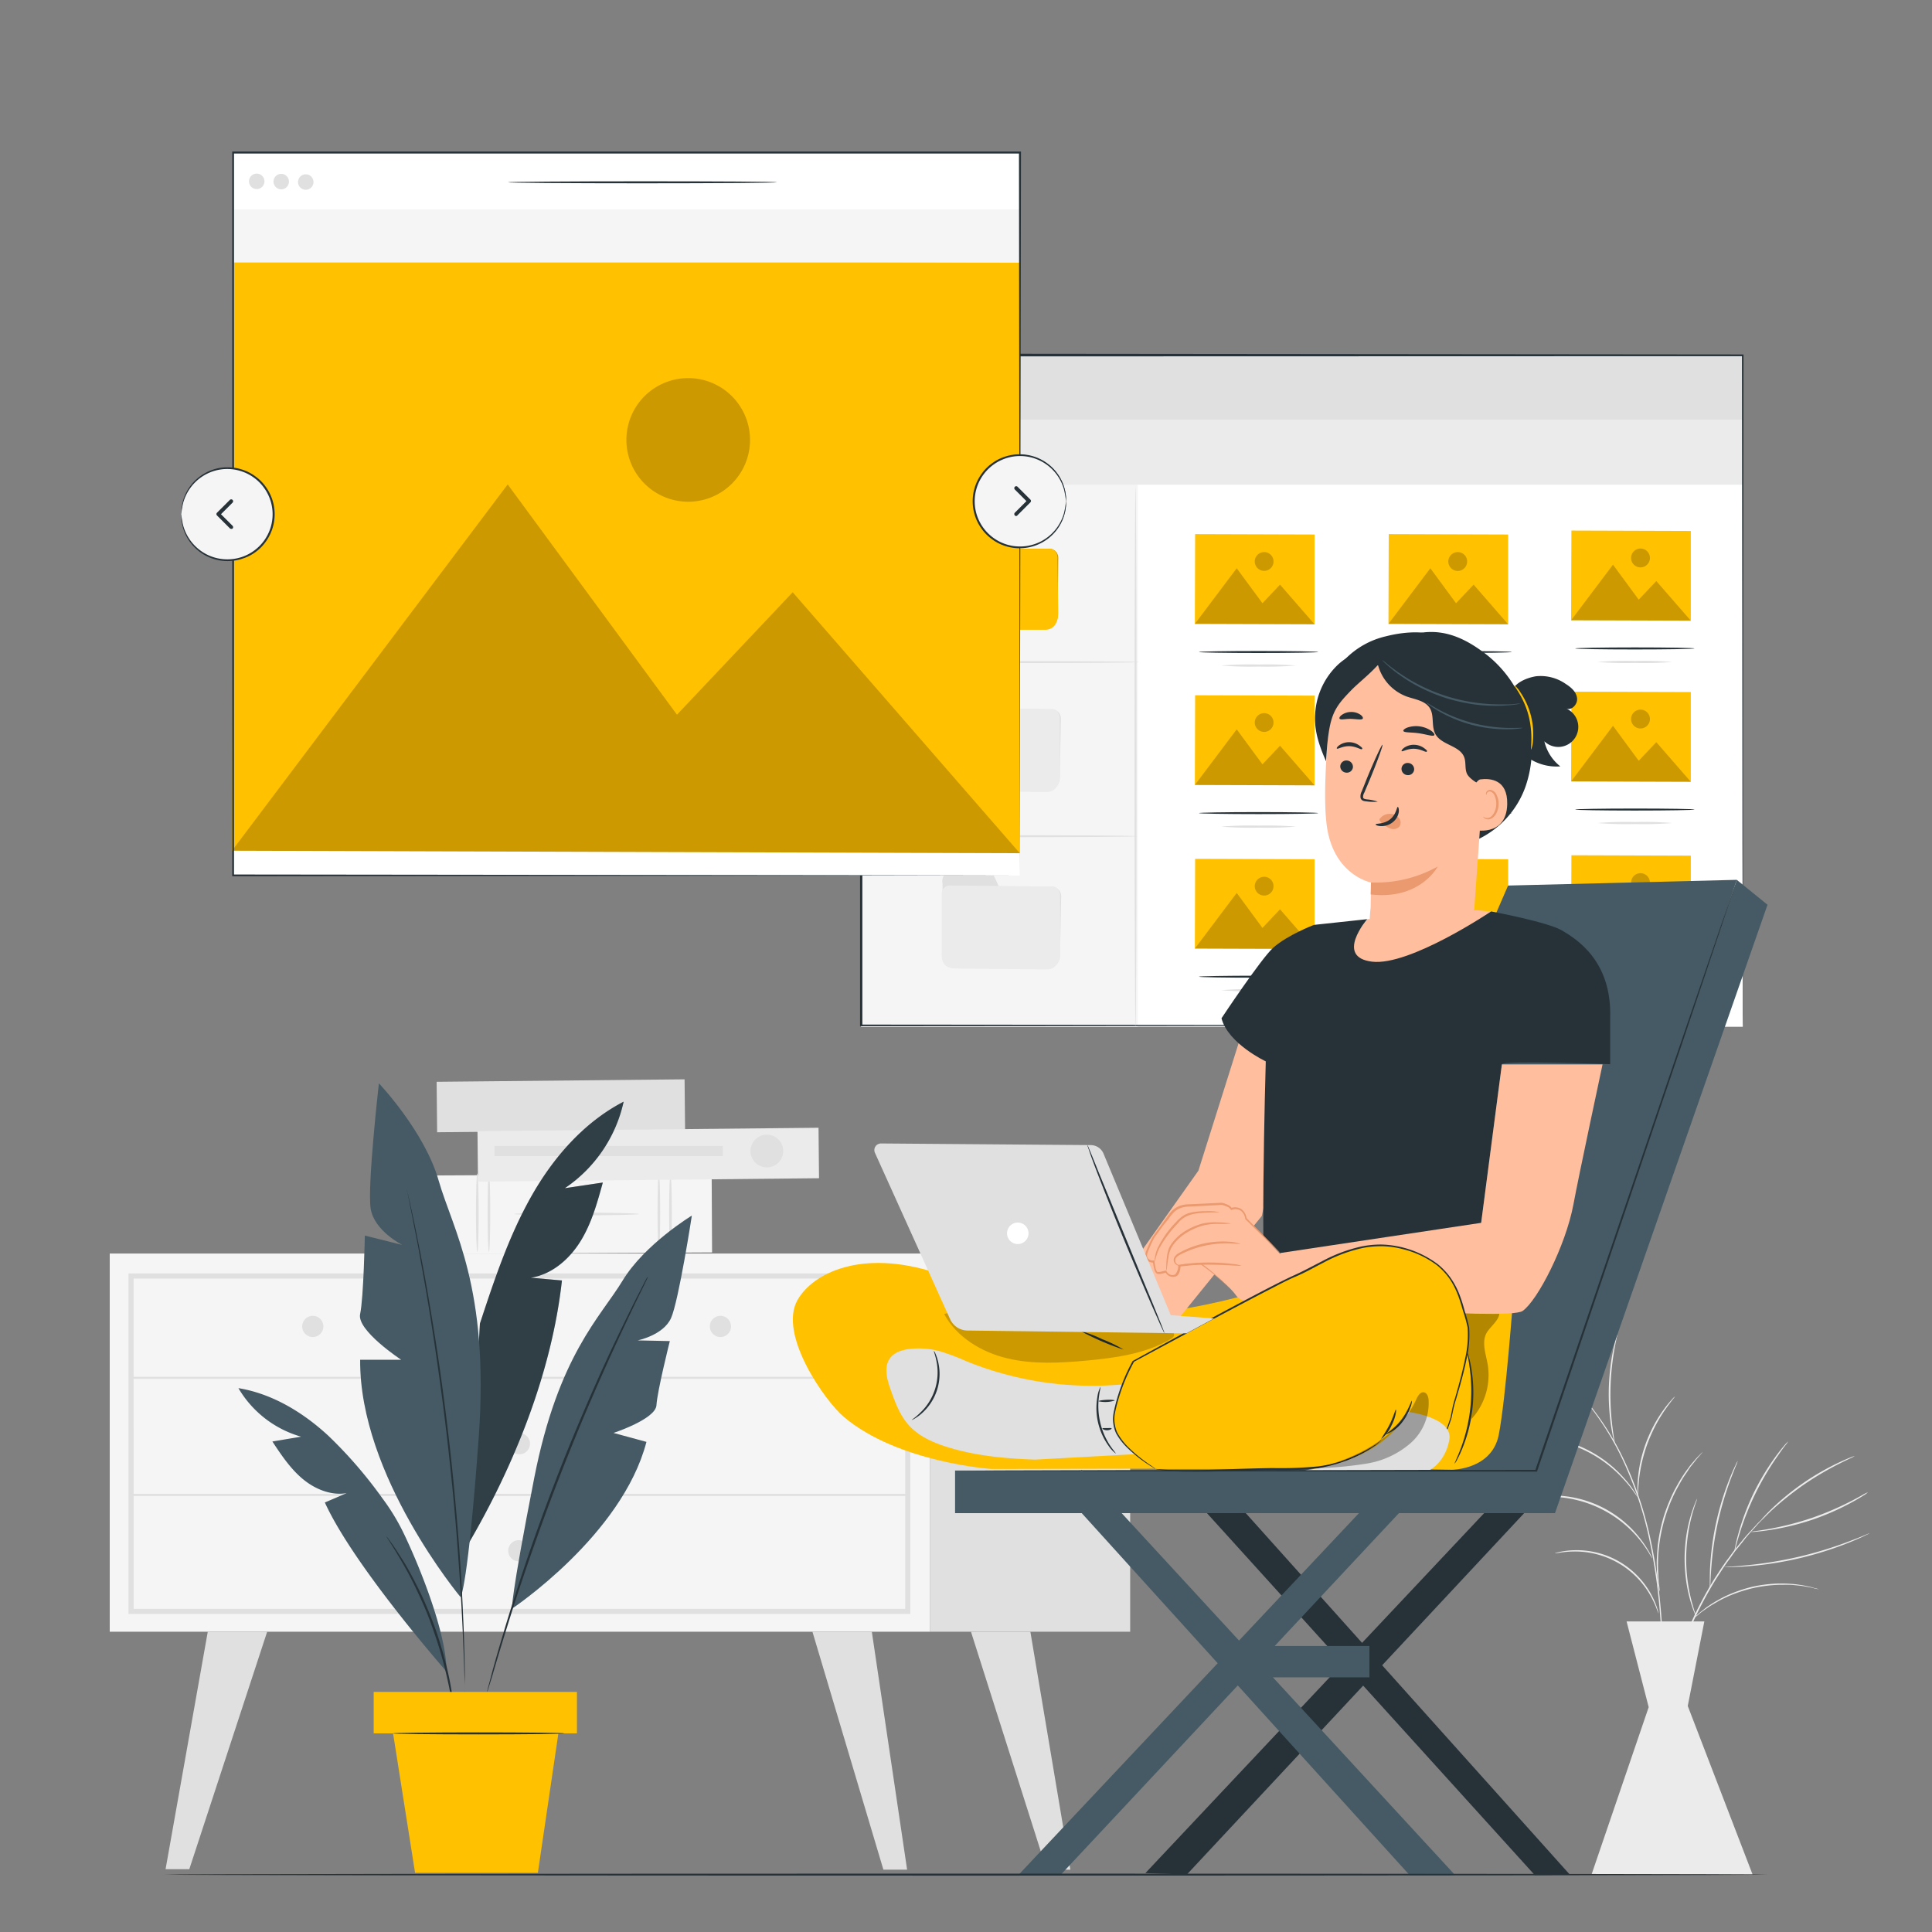 <svg xmlns="http://www.w3.org/2000/svg" viewBox="0 0 500 500"><rect x="0" y="0" width="500" height="500" fill="#808080" stroke="none"/><g id="freepik--background-complete--inject-17"><polygon points="426.68 441.81 411.88 485.15 453.58 485.15 436.79 441.5 441.08 419.63 420.96 419.63 426.68 441.81" style="fill:#ebebeb"></polygon><path d="M458.57,390.7s0,.06-.12.16l-.4.42-1.56,1.59c-.35.34-.72.72-1.14,1.14s-.82.91-1.28,1.42c-.9,1-2,2.15-3,3.52-.55.68-1.11,1.38-1.71,2.11s-1.13,1.56-1.73,2.37c-1.23,1.62-2.38,3.47-3.62,5.38A103.11,103.11,0,0,0,437.18,422a106,106,0,0,0-4.68,14.09c-.51,2.22-1,4.33-1.34,6.33-.18,1-.38,2-.51,2.9s-.23,1.83-.35,2.69c-.26,1.7-.33,3.27-.46,4.63,0,.69-.11,1.32-.15,1.91s0,1.12-.06,1.61c0,.94-.07,1.68-.09,2.22,0,.23,0,.43,0,.58a.55.55,0,0,1,0,.2.8.8,0,0,1,0-.2c0-.16,0-.35,0-.58,0-.54,0-1.29,0-2.23,0-.49,0-1,0-1.61s.07-1.23.11-1.91c.1-1.37.16-2.94.4-4.66.1-.86.21-1.76.32-2.7s.32-1.9.48-2.91c.3-2,.81-4.13,1.32-6.37a102.8,102.8,0,0,1,4.66-14.16,100,100,0,0,1,6.85-13.22c1.26-1.92,2.42-3.76,3.67-5.38.61-.81,1.16-1.63,1.76-2.36l1.73-2.1c1.07-1.36,2.18-2.48,3.1-3.5.47-.5.9-1,1.31-1.4l1.17-1.11,1.62-1.53.43-.39A1.12,1.12,0,0,1,458.57,390.7Z" style="fill:#ebebeb"></path><path d="M470.74,411.3a8.1,8.1,0,0,1-1.34-.27c-.42-.11-.94-.23-1.55-.33s-1.3-.26-2.08-.33-1.62-.19-2.54-.22-1.89,0-2.92,0a37.07,37.07,0,0,0-6.63.85,38.44,38.44,0,0,0-6.35,2.09c-.93.44-1.83.84-2.62,1.3s-1.53.88-2.19,1.3-1.22.84-1.73,1.19a15.4,15.4,0,0,0-1.26,1,8.16,8.16,0,0,1-1.09.82,8.37,8.37,0,0,1,1-.95,13.48,13.48,0,0,1,1.22-1c.5-.38,1-.84,1.71-1.26a22.56,22.56,0,0,1,2.19-1.35,28,28,0,0,1,2.63-1.35,36.75,36.75,0,0,1,6.41-2.16,36.07,36.07,0,0,1,6.72-.82c1,0,2,0,3,.08a22.86,22.86,0,0,1,2.55.28c.79.09,1.48.27,2.09.39a12.54,12.54,0,0,1,1.55.41A9.33,9.33,0,0,1,470.74,411.3Z" style="fill:#ebebeb"></path><path d="M449.73,378.06a7.21,7.21,0,0,1-.47,1.26c-.33.8-.8,2-1.34,3.41a86,86,0,0,0-3.4,11.57,84.18,84.18,0,0,0-1.67,11.94c-.11,1.54-.17,2.8-.19,3.66a8.05,8.05,0,0,1-.09,1.34,7.45,7.45,0,0,1-.08-1.34c0-.87,0-2.12.05-3.67a73.06,73.06,0,0,1,1.56-12,72,72,0,0,1,3.54-11.59c.58-1.44,1.08-2.59,1.47-3.36A7.78,7.78,0,0,1,449.73,378.06Z" style="fill:#ebebeb"></path><path d="M462.78,373.05a7.51,7.51,0,0,1-.73,1c-.5.64-1.2,1.59-2,2.77a71,71,0,0,0-9.9,20.27c-.42,1.39-.74,2.52-.94,3.31a7.42,7.42,0,0,1-.37,1.21,8.87,8.87,0,0,1,.21-1.25c.15-.8.42-1.95.81-3.35a62.91,62.91,0,0,1,4-10.64,63.64,63.64,0,0,1,5.9-9.73c.87-1.17,1.61-2.09,2.15-2.7A6.85,6.85,0,0,1,462.78,373.05Z" style="fill:#ebebeb"></path><path d="M480,376.82a7.59,7.59,0,0,1-1,.53c-.68.31-1.65.78-2.85,1.38a81.86,81.86,0,0,0-9,5.28,80.24,80.24,0,0,0-8.18,6.46c-1,.89-1.78,1.63-2.32,2.15a5.8,5.8,0,0,1-.87.77,5.3,5.3,0,0,1,.75-.89c.5-.55,1.26-1.33,2.23-2.26A65.41,65.41,0,0,1,476,378.45c1.21-.56,2.21-1,2.91-1.26A5.31,5.31,0,0,1,480,376.82Z" style="fill:#ebebeb"></path><path d="M483.42,386.21a5.73,5.73,0,0,1-1,.73c-.68.45-1.7,1.06-3,1.77a65.6,65.6,0,0,1-10.47,4.62A66.34,66.34,0,0,1,457.82,396c-1.45.22-2.63.35-3.45.41a7.15,7.15,0,0,1-1.27.05,6.73,6.73,0,0,1,1.25-.22c.81-.11,2-.29,3.42-.54a77.82,77.82,0,0,0,11-2.82,76.53,76.53,0,0,0,10.46-4.48c1.3-.67,2.34-1.24,3-1.64A8.65,8.65,0,0,1,483.42,386.21Z" style="fill:#ebebeb"></path><path d="M483.78,396.83a1.46,1.46,0,0,1-.34.2l-1,.49c-.89.44-2.2,1-3.83,1.67a90.78,90.78,0,0,1-13.13,4.13,89.6,89.6,0,0,1-13.61,2.06c-1.76.13-3.19.19-4.17.19h-1.14l-.39,0a1.34,1.34,0,0,1,.39-.06l1.13-.08c1,0,2.4-.16,4.15-.32a104.6,104.6,0,0,0,13.54-2.19,103.06,103.06,0,0,0,13.12-4c1.64-.62,3-1.15,3.87-1.53l1-.42C483.64,396.85,483.77,396.81,483.78,396.83Z" style="fill:#ebebeb"></path><path d="M439.22,387.84a8.29,8.29,0,0,1-.37,1.17c-.13.37-.29.83-.45,1.37s-.36,1.13-.53,1.82a43,43,0,0,0-1,4.82,46.13,46.13,0,0,0-.49,6,45.48,45.48,0,0,0,.36,6,43.55,43.55,0,0,0,.92,4.85c.15.68.35,1.29.5,1.83s.29,1,.42,1.37a8.64,8.64,0,0,1,.34,1.18,6,6,0,0,1-.5-1.12,14.35,14.35,0,0,1-.49-1.36c-.18-.53-.39-1.14-.56-1.83a37.25,37.25,0,0,1-1-4.87,44.33,44.33,0,0,1-.4-6.08,44.84,44.84,0,0,1,.53-6.08,39.62,39.62,0,0,1,1.12-4.85c.19-.68.42-1.28.6-1.81s.37-1,.52-1.35A6.33,6.33,0,0,1,439.22,387.84Z" style="fill:#ebebeb"></path><path d="M402.79,355a1.2,1.2,0,0,1,.2.15l.57.46c.48.43,1.25,1,2.12,1.85a57.49,57.49,0,0,1,6.94,7.68,71.85,71.85,0,0,1,7.89,13.16,94.31,94.31,0,0,1,6.13,17.76,138.86,138.86,0,0,1,3,18.56c.55,5.76.8,10.95.94,15.32s.19,7.9.21,10.34c0,1.2,0,2.14,0,2.81,0,.3,0,.54,0,.73a2.28,2.28,0,0,1,0,.25.79.79,0,0,1,0-.25c0-.18,0-.43,0-.73,0-.67-.06-1.61-.1-2.81-.07-2.44-.17-6-.35-10.33s-.45-9.55-1-15.29a143,143,0,0,0-3-18.5,95.26,95.26,0,0,0-6.08-17.69,72.82,72.82,0,0,0-7.77-13.15,62.41,62.41,0,0,0-6.8-7.74c-.86-.87-1.6-1.45-2.07-1.9l-.53-.5Z" style="fill:#ebebeb"></path><path d="M402.35,402s.11-.06.33-.12a9.88,9.88,0,0,1,1-.25,20.06,20.06,0,0,1,3.67-.43,21.92,21.92,0,0,1,20.09,11.64,20.15,20.15,0,0,1,1.45,3.4c.14.41.21.75.27,1s.08.34.06.34a11.94,11.94,0,0,1-.49-1.25,24.49,24.49,0,0,0-1.55-3.31,22.35,22.35,0,0,0-19.83-11.49,24.77,24.77,0,0,0-3.64.3A11.1,11.1,0,0,1,402.35,402Z" style="fill:#ebebeb"></path><path d="M395.93,387.69a1.3,1.3,0,0,1,.37-.11c.25-.05.62-.14,1.09-.21a25.43,25.43,0,0,1,4.06-.34,28.75,28.75,0,0,1,23.31,11.51A26.88,26.88,0,0,1,427,402c.23.41.38.76.49,1a1.2,1.2,0,0,1,.14.36,13.5,13.5,0,0,1-.78-1.27,32.05,32.05,0,0,0-2.29-3.33,30.14,30.14,0,0,0-27.11-11.19A12.79,12.79,0,0,1,395.93,387.69Z" style="fill:#ebebeb"></path><path d="M387,373.28a1.93,1.93,0,0,1,.4-.15c.27-.08.67-.23,1.19-.35a27.89,27.89,0,0,1,4.48-.81,31.82,31.82,0,0,1,27.11,10.43A29.43,29.43,0,0,1,423,386c.3.45.5.82.64,1.06a2.06,2.06,0,0,1,.2.39,15.75,15.75,0,0,1-1-1.35,34.28,34.28,0,0,0-2.87-3.49,32.64,32.64,0,0,0-26.85-10.34,35.78,35.78,0,0,0-4.47.67A13.65,13.65,0,0,1,387,373.28Z" style="fill:#ebebeb"></path><path d="M440.59,375.82a1.51,1.51,0,0,1-.24.33l-.74.86c-.33.37-.72.83-1.14,1.39s-1,1.17-1.44,1.9-1.06,1.52-1.59,2.41-1.07,1.86-1.62,2.88A42.6,42.6,0,0,0,429.39,400c-.12,1.16-.25,2.26-.27,3.3s-.05,2,0,2.88.07,1.68.11,2.38.11,1.3.18,1.79l.12,1.13a1.6,1.6,0,0,1,0,.41s0-.13-.1-.39-.13-.68-.21-1.12-.19-1.09-.25-1.8-.17-1.5-.18-2.39-.07-1.86,0-2.91.13-2.16.23-3.33a45.75,45.75,0,0,1,1.56-7.49,45.26,45.26,0,0,1,2.91-7.07c.57-1,1.09-2,1.68-2.89a27.71,27.71,0,0,1,1.65-2.4c.5-.73,1-1.33,1.49-1.87a16.37,16.37,0,0,1,1.21-1.35l.8-.81Q440.58,375.8,440.59,375.82Z" style="fill:#ebebeb"></path><path d="M433.47,361.41c.06.06-1,1.22-2.44,3.28a41,41,0,0,0-2.33,3.76,44.51,44.51,0,0,0-2.25,4.92,41.19,41.19,0,0,0-1.54,5.18,39.15,39.15,0,0,0-.73,4.36c-.27,2.5-.24,4.07-.33,4.07a5.66,5.66,0,0,1-.07-1.1,26,26,0,0,1,.09-3,36.18,36.18,0,0,1,.64-4.42,38.91,38.91,0,0,1,1.54-5.25,39.39,39.39,0,0,1,2.3-4.95,35.11,35.11,0,0,1,2.43-3.75,27,27,0,0,1,1.91-2.32A5.53,5.53,0,0,1,433.47,361.41Z" style="fill:#ebebeb"></path><path d="M418.58,345.19a7.56,7.56,0,0,1-.2,1.12c-.15.71-.36,1.74-.59,3a68.85,68.85,0,0,0-1,10.06,67.43,67.43,0,0,0,.53,10.11c.16,1.28.32,2.32.44,3a5.79,5.79,0,0,1,.13,1.12,5.83,5.83,0,0,1-.3-1.09c-.17-.71-.37-1.74-.58-3a57.22,57.22,0,0,1,.51-20.27c.27-1.28.52-2.3.73-3A5.6,5.6,0,0,1,418.58,345.19Z" style="fill:#ebebeb"></path><rect x="28.4" y="324.41" width="212.24" height="97.88" style="fill:#f5f5f5"></rect><path d="M235.59,417.69H33.26V329.56H235.59Zm-201-1.32H234.27V330.89H34.58Z" style="fill:#e0e0e0"></path><rect x="240.64" y="324.41" width="51.85" height="97.88" style="fill:#e0e0e0"></rect><path d="M33.92,356.84h201a.27.27,0,0,0,0-.54h-201a.27.27,0,0,0,0,.54Z" style="fill:#e0e0e0"></path><path d="M135.08,356.57a220.46,220.46,0,0,0,.07-26.59.27.27,0,0,0-.54,0,218.42,218.42,0,0,0,.07,26.59.2.2,0,0,0,.4,0Z" style="fill:#e0e0e0"></path><path d="M189.19,343.28a2.74,2.74,0,1,1-2.74-2.74A2.74,2.74,0,0,1,189.19,343.28Z" style="fill:#e0e0e0"></path><path d="M83.69,343.28A2.74,2.74,0,1,1,81,340.54,2.73,2.73,0,0,1,83.69,343.28Z" style="fill:#e0e0e0"></path><path d="M137.16,373.63a2.74,2.74,0,1,1-2.74-2.74A2.73,2.73,0,0,1,137.16,373.63Z" style="fill:#e0e0e0"></path><polygon points="53.77 422.3 42.85 483.75 48.99 483.75 69.14 422.3 53.77 422.3" style="fill:#e0e0e0"></polygon><polygon points="225.63 422.3 234.76 483.86 228.62 483.86 210.26 422.3 225.63 422.3" style="fill:#e0e0e0"></polygon><polygon points="266.66 422.3 277.01 483.86 270.86 483.86 251.29 422.3 266.66 422.3" style="fill:#e0e0e0"></polygon><path d="M137,401.33a2.74,2.74,0,1,1-2.74-2.74A2.74,2.74,0,0,1,137,401.33Z" style="fill:#e0e0e0"></path><path d="M33.92,387.15h201a.27.27,0,0,0,0-.54h-201a.27.27,0,0,0,0,.54Z" style="fill:#e0e0e0"></path><rect x="137.93" y="252.74" width="13.06" height="64.17" transform="matrix(0.01, 1, -1, 0.01, 428.53, 138.87)" style="fill:#e0e0e0"></rect><rect x="138.33" y="278.42" width="20.3" height="71.53" transform="translate(461.87 164.04) rotate(89.7)" style="fill:#f5f5f5"></rect><path d="M170.51,324c-.19,0-.34-4.54-.34-10.15s.15-10.15.34-10.15.35,4.55.35,10.15S170.71,324,170.51,324Z" style="fill:#e0e0e0"></path><path d="M173.52,324c-.19,0-.35-4.54-.35-10.15s.16-10.15.35-10.15.35,4.55.35,10.15S173.71,324,173.52,324Z" style="fill:#e0e0e0"></path><path d="M123.53,324c-.19,0-.35-4.54-.35-10.15s.16-10.15.35-10.15.35,4.55.35,10.15S123.72,324,123.53,324Z" style="fill:#e0e0e0"></path><path d="M126.54,324c-.2,0-.35-4.54-.35-10.15s.15-10.15.35-10.15.34,4.55.34,10.15S126.73,324,126.54,324Z" style="fill:#e0e0e0"></path><path d="M133.09,314.18c0-.2,7.22-.35,16.12-.35s16.11.15,16.11.35-7.21.35-16.11.35S133.09,314.37,133.09,314.18Z" style="fill:#e0e0e0"></path><rect x="160.46" y="253.3" width="13.06" height="88.26" transform="matrix(0.01, 1, -1, 0.01, 463.53, 128.87)" style="fill:#ebebeb"></rect><path d="M198.52,302.11a4.23,4.23,0,1,1,4.17-4.23A4.19,4.19,0,0,1,198.52,302.11Z" style="fill:#e0e0e0"></path><rect x="156.2" y="268.34" width="2.61" height="59.08" transform="translate(455.39 140.38) rotate(90)" style="fill:#e0e0e0"></rect></g><g id="freepik--Plant--inject-17"><path d="M161.4,285.11C151,290.5,143,299.77,137.29,310s-9.43,21.42-13.09,32.55L121,399.9c12.1-20.58,21.81-44.78,24.43-68.52l-8.05-.71c5.4-.83,9.93-4.74,12.82-9.38s4.36-10,5.81-15.25l-9.82,1.46A36.43,36.43,0,0,0,161.4,285.11Z" style="fill:#455a64"></path><g style="opacity:0.3"><path d="M161.4,285.11C151,290.5,143,299.77,137.29,310s-9.43,21.42-13.09,32.55L121,399.9c12.1-20.58,21.81-44.78,24.43-68.52l-8.05-.71c5.4-.83,9.93-4.74,12.82-9.38s4.36-10,5.81-15.25l-9.82,1.46A36.43,36.43,0,0,0,161.4,285.11Z"></path></g><path d="M119.21,413.35s-26.27-31.44-26-61.45h10.61s-11.53-7.58-10.62-11.82,1.22-20.31,1.22-20.31l9.7,2.42s-7.28-3.63-8.19-9.39,2.13-32.44,2.13-32.44,11.82,12.43,15.46,25.16,13.18,27.59,10.38,66.39S119.21,413.35,119.21,413.35Z" style="fill:#455a64"></path><path d="M132.52,416.31S161,397.36,167.3,373.16l-8.53-2.32s10.92-3.57,11.12-7.18,3.46-16.59,3.46-16.59l-8.33-.18s6.65-1.33,8.64-5.76,5.39-26.54,5.39-26.54-12.22,7.4-17.93,16.84-16.64,19.3-22.87,51.1S132.52,416.31,132.52,416.31Z" style="fill:#455a64"></path><path d="M105.27,307.77a1.89,1.89,0,0,1,.1.33c0,.24.13.56.23,1,.19.89.48,2.14.83,3.73s.79,3.61,1.25,5.92,1,4.94,1.55,7.86c1.12,5.83,2.31,12.8,3.53,20.55s2.37,16.31,3.42,25.3,1.83,17.6,2.45,25.43,1,14.88,1.24,20.81c.15,3,.22,5.65.29,8s.12,4.38.14,6,0,2.92,0,3.82v1a1.3,1.3,0,0,1,0,.34,1.55,1.55,0,0,1,0-.34l0-1c0-.91-.08-2.19-.14-3.82s-.11-3.69-.22-6-.19-5-.36-8c-.28-5.93-.76-13-1.36-20.8s-1.45-16.4-2.48-25.4-2.22-17.53-3.38-25.29-2.34-14.72-3.42-20.55c-.51-2.92-1-5.56-1.47-7.87s-.83-4.31-1.17-5.94-.56-2.86-.74-3.74c-.07-.41-.13-.74-.18-1A2.12,2.12,0,0,1,105.27,307.77Z" style="fill:#263238"></path><path d="M115.56,432.6s-24-27.28-31.49-43.76l5.63-2.41c-4.08.68-8.27-1.08-11.43-3.74s-5.5-6.18-7.78-9.63l7.43-1.25A27.62,27.62,0,0,1,61.7,359.25c8.76,1.44,16.68,6.25,23.21,12.26A114.53,114.53,0,0,1,99,387.81a54.8,54.8,0,0,1,5.47,9C108.48,405.13,115.58,422.58,115.56,432.6Z" style="fill:#455a64"></path><path d="M167.68,330.46a1.92,1.92,0,0,1-.11.28c-.1.2-.22.47-.37.79l-1.46,3c-1.29,2.62-3.11,6.43-5.32,11.15s-4.76,10.39-7.5,16.72-5.61,13.35-8.49,20.77-5.44,14.56-7.69,21.08-4.16,12.44-5.7,17.42-2.76,9-3.57,11.83l-1,3.22c-.1.35-.19.62-.26.84a1.71,1.71,0,0,1-.1.28,1.24,1.24,0,0,1,0-.3c.06-.22.13-.5.21-.85.21-.77.5-1.86.86-3.24.75-2.83,1.91-6.89,3.42-11.89s3.38-10.92,5.59-17.46,4.8-13.68,7.66-21.12,5.79-14.43,8.54-20.77,5.35-12,7.61-16.68,4.12-8.5,5.47-11.09l1.54-3c.18-.32.31-.58.42-.77A.92.92,0,0,1,167.68,330.46Z" style="fill:#263238"></path><path d="M117.6,444.28a1.79,1.79,0,0,1-.12-.5c-.06-.39-.14-.87-.23-1.45-.19-1.26-.5-3.07-.94-5.3s-1.06-4.87-1.84-7.77-1.81-6-3-9.28-2.57-6.27-3.87-9-2.6-5.09-3.75-7.05-2.1-3.53-2.8-4.6l-.78-1.24a2.31,2.31,0,0,1-.24-.46s.13.13.33.4l.86,1.19c.75,1,1.76,2.58,3,4.52s2.51,4.33,3.86,7,2.69,5.75,3.93,9,2.21,6.44,3,9.35,1.35,5.57,1.74,7.82.65,4.08.78,5.35c0,.58.1,1.06.14,1.46A1.53,1.53,0,0,1,117.6,444.28Z" style="fill:#263238"></path><rect x="96.71" y="437.87" width="52.6" height="10.73" style="fill:#FFC100"></rect><polygon points="101.73 448.6 107.42 484.69 139.2 484.69 144.51 448.6 101.73 448.6" style="fill:#FFC100"></polygon><path d="M146.09,448.6c0,.14-10,.26-22.22.26s-22.23-.12-22.23-.26,10-.26,22.23-.26S146.09,448.45,146.09,448.6Z" style="fill:#263238"></path></g><g id="freepik--Screens--inject-17"><rect x="222.87" y="91.95" width="228.16" height="173.78" style="fill:#fff"></rect><rect x="222.87" y="123.15" width="71.56" height="142.58" style="fill:#f5f5f5"></rect><path d="M244,200.89l-.15-18.22a2.75,2.75,0,0,1,.69-2.43,1.68,1.68,0,0,1,1-.36l10.25.11a1.59,1.59,0,0,1,1.48.95l1.15,2.48,13.4.15a2.43,2.43,0,0,1,2.74,2.58l-.31,15.47a3.57,3.57,0,0,1-3.37,3.17l-23.69-.25C245.58,204.53,244.22,203.08,244,200.89Z" style="fill:#e0e0e0"></path><path d="M243.62,200.62l0-15.28a2.13,2.13,0,0,1,1.9-2.08l26.87.27c1.13,0,2,1.31,1.85,2.78l.06,14.13c0,3.53-1.92,4.56-3.53,4.54l-23.54-.24C244.84,204.72,243.47,203.65,243.62,200.62Z" style="fill:#ebebeb"></path><path d="M244.07,246.8l-.15-18.22a2.74,2.74,0,0,1,.69-2.43,1.61,1.61,0,0,1,1-.37l10.25.11a1.6,1.6,0,0,1,1.47,1l1.16,2.48,13.4.15a2.44,2.44,0,0,1,2.74,2.58l-.31,15.47a3.55,3.55,0,0,1-3.37,3.17l-23.69-.24C245.66,250.43,244.3,249,244.07,246.8Z" style="fill:#e0e0e0"></path><path d="M243.71,246.52l0-15.28a2.14,2.14,0,0,1,1.9-2.08l26.87.28c1.13,0,2,1.31,1.85,2.77l.06,14.13c0,3.53-1.93,4.56-3.53,4.55l-23.54-.24C244.93,250.62,243.55,249.55,243.71,246.52Z" style="fill:#ebebeb"></path><rect x="222.87" y="108.69" width="228.16" height="16.74" style="fill:#ebebeb"></rect><rect x="222.87" y="91.95" width="228.16" height="16.74" style="fill:#e0e0e0"></rect><path d="M233.48,98.39a1.94,1.94,0,1,1-1.93-1.93A1.94,1.94,0,0,1,233.48,98.39Z" style="fill:#455a64"></path><path d="M240.69,98.39a1.94,1.94,0,1,1-1.94-1.93A1.94,1.94,0,0,1,240.69,98.39Z" style="fill:#455a64"></path><path d="M248.33,98.39a1.93,1.93,0,1,1-1.93-1.93A1.93,1.93,0,0,1,248.33,98.39Z" style="fill:#455a64"></path><path d="M451,265.46s0-1.08,0-3.15,0-5.16,0-9.18c0-8,0-19.86-.06-35,0-30.19-.07-73.54-.12-126.19l.23.24-228.15.06h0l.28-.3c0,62.12,0,121.06,0,173.49l-.26-.27,164.58.14,46.85.07,12.44,0,3.2,0H451l-1.07,0-3.18,0-12.38,0-46.79.07-164.75.14h-.25v-.28c0-52.43,0-111.37,0-173.49v-.3h.3L451,91.73h.22V92c-.05,52.72-.09,96.11-.11,126.34,0,15.08,0,26.88-.06,34.91,0,4,0,7.07,0,9.14S451,265.46,451,265.46Z" style="fill:#263238"></path><path d="M244.16,159.22l-.32-17.78a2.7,2.7,0,0,1,.64-2.37,1.57,1.57,0,0,1,1-.37h10a1.56,1.56,0,0,1,1.45.92l1.15,2.4,13.09,0a2.36,2.36,0,0,1,2.69,2.48l-.14,15.11a3.49,3.49,0,0,1-3.26,3.13H247.35C245.76,162.76,244.42,161.36,244.16,159.22Z" style="fill:#FFC100"></path><g style="opacity:0.3"><path d="M244.16,159.22l-.32-17.78a2.7,2.7,0,0,1,.64-2.37,1.57,1.57,0,0,1,1-.37h10a1.56,1.56,0,0,1,1.45.92l1.15,2.4,13.09,0a2.36,2.36,0,0,1,2.69,2.48l-.14,15.11a3.49,3.49,0,0,1-3.26,3.13H247.35C245.76,162.76,244.42,161.36,244.16,159.22Z"></path></g><path d="M243.9,159l-.12-14.91a2.09,2.09,0,0,1,1.84-2.05h26.22c1.11,0,2,1.26,1.84,2.69l.19,13.79c0,3.44-1.83,4.47-3.39,4.47h-23C245.14,163,243.78,161.92,243.9,159Z" style="fill:#FFC100"></path><path d="M294.9,171.35c0,.14-16,.26-35.83.26s-35.83-.12-35.83-.26,16-.26,35.83-.26S294.9,171.2,294.9,171.35Z" style="fill:#e0e0e0"></path><path d="M294.49,216.41c0,.14-16.05.26-35.83.26s-35.84-.12-35.84-.26,16-.26,35.84-.26S294.49,216.27,294.49,216.41Z" style="fill:#e0e0e0"></path><path d="M293.88,125.82c.14,0,.26,31.32.26,70s-.12,70-.26,70-.26-31.32-.26-70S293.74,125.82,293.88,125.82Z" style="fill:#e0e0e0"></path><polygon points="309.23 161.46 340.2 161.56 340.2 138.33 309.3 138.23 309.23 161.46" style="fill:#FFC100"></polygon><g style="opacity:0.2"><path d="M329.59,145.32a2.43,2.43,0,1,1-2.42-2.44A2.42,2.42,0,0,1,329.59,145.32Z"></path></g><g style="opacity:0.2"><polygon points="309.23 161.46 320.06 147.06 326.72 156.11 331.27 151.3 340.2 161.56 309.23 161.46"></polygon></g><path d="M341.18,168.74c0,.14-6.92.26-15.46.26s-15.47-.12-15.47-.26,6.92-.26,15.47-.26S341.18,168.59,341.18,168.74Z" style="fill:#263238"></path><path d="M335.39,172.24a91.29,91.29,0,0,1-9.67.26,91.41,91.41,0,0,1-9.68-.26,88.3,88.3,0,0,1,9.68-.26A88.19,88.19,0,0,1,335.39,172.24Z" style="fill:#e0e0e0"></path><polygon points="359.33 161.46 390.3 161.56 390.3 138.33 359.4 138.23 359.33 161.46" style="fill:#FFC100"></polygon><g style="opacity:0.2"><path d="M379.7,145.32a2.44,2.44,0,1,1-2.43-2.44A2.43,2.43,0,0,1,379.7,145.32Z"></path></g><g style="opacity:0.2"><polygon points="359.33 161.46 370.17 147.06 376.82 156.11 381.37 151.3 390.3 161.56 359.33 161.46"></polygon></g><path d="M391.28,168.74c0,.14-6.92.26-15.46.26s-15.47-.12-15.47-.26,6.93-.26,15.47-.26S391.28,168.59,391.28,168.74Z" style="fill:#263238"></path><path d="M385.49,172.24a91.29,91.29,0,0,1-9.67.26,91.29,91.29,0,0,1-9.67-.26,88.19,88.19,0,0,1,9.67-.26A88.19,88.19,0,0,1,385.49,172.24Z" style="fill:#e0e0e0"></path><polygon points="406.6 160.53 437.58 160.63 437.58 137.41 406.68 137.31 406.6 160.53" style="fill:#FFC100"></polygon><g style="opacity:0.2"><path d="M427,144.4a2.44,2.44,0,1,1-2.42-2.44A2.43,2.43,0,0,1,427,144.4Z"></path></g><g style="opacity:0.2"><polygon points="406.6 160.53 417.44 146.13 424.1 155.19 428.65 150.37 437.58 160.63 406.6 160.53"></polygon></g><path d="M438.56,167.82c0,.14-6.93.26-15.47.26s-15.46-.12-15.46-.26,6.92-.27,15.46-.27S438.56,167.67,438.56,167.82Z" style="fill:#263238"></path><path d="M432.76,171.31a88.19,88.19,0,0,1-9.67.26,88.19,88.19,0,0,1-9.67-.26,91.29,91.29,0,0,1,9.67-.26A91.29,91.29,0,0,1,432.76,171.31Z" style="fill:#e0e0e0"></path><polygon points="309.23 203.15 340.2 203.25 340.2 180.03 309.3 179.93 309.23 203.15" style="fill:#FFC100"></polygon><g style="opacity:0.2"><path d="M329.59,187a2.43,2.43,0,1,1-2.42-2.44A2.43,2.43,0,0,1,329.59,187Z"></path></g><g style="opacity:0.2"><polygon points="309.23 203.15 320.06 188.75 326.72 197.8 331.27 192.99 340.2 203.25 309.23 203.15"></polygon></g><path d="M341.18,210.43c0,.14-6.92.26-15.46.26s-15.47-.12-15.47-.26,6.92-.26,15.47-.26S341.18,210.29,341.18,210.43Z" style="fill:#263238"></path><path d="M335.39,213.93a91.29,91.29,0,0,1-9.67.26,91.41,91.41,0,0,1-9.68-.26,91.41,91.41,0,0,1,9.68-.26A91.29,91.29,0,0,1,335.39,213.93Z" style="fill:#e0e0e0"></path><polygon points="359.33 203.15 390.3 203.25 390.3 180.03 359.4 179.93 359.33 203.15" style="fill:#FFC100"></polygon><g style="opacity:0.2"><path d="M379.7,187a2.44,2.44,0,1,1-2.43-2.44A2.44,2.44,0,0,1,379.7,187Z"></path></g><g style="opacity:0.2"><polygon points="359.33 203.15 370.17 188.75 376.82 197.8 381.37 192.99 390.3 203.25 359.33 203.15"></polygon></g><path d="M391.28,210.43c0,.14-6.92.26-15.46.26s-15.47-.12-15.47-.26,6.93-.26,15.47-.26S391.28,210.29,391.28,210.43Z" style="fill:#263238"></path><path d="M385.49,213.93a91.29,91.29,0,0,1-9.67.26,91.29,91.29,0,0,1-9.67-.26,91.29,91.29,0,0,1,9.67-.26A91.29,91.29,0,0,1,385.49,213.93Z" style="fill:#e0e0e0"></path><polygon points="406.6 202.23 437.58 202.33 437.58 179.1 406.68 179 406.6 202.23" style="fill:#FFC100"></polygon><g style="opacity:0.2"><path d="M427,186.09a2.44,2.44,0,1,1-2.42-2.44A2.43,2.43,0,0,1,427,186.09Z"></path></g><g style="opacity:0.2"><polygon points="406.6 202.23 417.44 187.83 424.1 196.88 428.65 192.07 437.58 202.33 406.6 202.23"></polygon></g><path d="M438.56,209.51c0,.14-6.93.26-15.47.26s-15.46-.12-15.46-.26,6.92-.26,15.46-.26S438.56,209.36,438.56,209.51Z" style="fill:#263238"></path><path d="M432.76,213a91.29,91.29,0,0,1-9.67.26,91.29,91.29,0,0,1-9.67-.26,88.19,88.19,0,0,1,9.67-.26A88.19,88.19,0,0,1,432.76,213Z" style="fill:#e0e0e0"></path><polygon points="309.23 245.49 340.2 245.59 340.2 222.36 309.3 222.26 309.23 245.49" style="fill:#FFC100"></polygon><g style="opacity:0.2"><path d="M329.59,229.35a2.43,2.43,0,1,1-2.42-2.44A2.42,2.42,0,0,1,329.59,229.35Z"></path></g><g style="opacity:0.2"><polygon points="309.23 245.49 320.06 231.09 326.72 240.14 331.27 235.32 340.2 245.59 309.23 245.49"></polygon></g><path d="M341.18,252.77c0,.14-6.92.26-15.46.26s-15.47-.12-15.47-.26,6.92-.26,15.47-.26S341.18,252.62,341.18,252.77Z" style="fill:#263238"></path><path d="M335.39,256.27a91.29,91.29,0,0,1-9.67.26,91.41,91.41,0,0,1-9.68-.26,88.3,88.3,0,0,1,9.68-.26A88.19,88.19,0,0,1,335.39,256.27Z" style="fill:#e0e0e0"></path><polygon points="359.33 245.49 390.3 245.59 390.3 222.36 359.4 222.26 359.33 245.49" style="fill:#FFC100"></polygon><g style="opacity:0.2"><path d="M379.7,229.35a2.44,2.44,0,1,1-2.43-2.44A2.43,2.43,0,0,1,379.7,229.35Z"></path></g><g style="opacity:0.2"><polygon points="359.33 245.49 370.17 231.09 376.82 240.14 381.37 235.32 390.3 245.59 359.33 245.49"></polygon></g><path d="M391.28,252.77c0,.14-6.92.26-15.46.26s-15.47-.12-15.47-.26,6.93-.26,15.47-.26S391.28,252.62,391.28,252.77Z" style="fill:#263238"></path><path d="M385.49,256.27a91.29,91.29,0,0,1-9.67.26,91.29,91.29,0,0,1-9.67-.26,88.19,88.19,0,0,1,9.67-.26A88.19,88.19,0,0,1,385.49,256.27Z" style="fill:#e0e0e0"></path><polygon points="406.6 244.56 437.58 244.66 437.58 221.44 406.68 221.34 406.6 244.56" style="fill:#FFC100"></polygon><g style="opacity:0.2"><path d="M427,228.42a2.44,2.44,0,1,1-2.42-2.44A2.43,2.43,0,0,1,427,228.42Z"></path></g><g style="opacity:0.2"><polygon points="406.6 244.56 417.44 230.16 424.1 239.22 428.65 234.4 437.58 244.66 406.6 244.56"></polygon></g><path d="M438.56,251.84c0,.15-6.93.26-15.47.26s-15.46-.11-15.46-.26,6.92-.26,15.46-.26S438.56,251.7,438.56,251.84Z" style="fill:#263238"></path><path d="M432.76,255.34a88.19,88.19,0,0,1-9.67.26,88.19,88.19,0,0,1-9.67-.26,91.29,91.29,0,0,1,9.67-.26A91.29,91.29,0,0,1,432.76,255.34Z" style="fill:#e0e0e0"></path><rect x="60.28" y="39.51" width="203.65" height="187.08" style="fill:#fff"></rect><polygon points="60.04 220.16 263.93 220.81 263.93 67.93 60.53 67.28 60.04 220.16" style="fill:#FFC100"></polygon><g style="opacity:0.2"><path d="M194.11,113.92a16,16,0,1,1-16-16.07A16,16,0,0,1,194.11,113.92Z"></path></g><g style="opacity:0.2"><polygon points="60.04 220.16 131.39 125.36 175.2 184.96 205.15 153.27 263.93 220.81 60.04 220.16"></polygon></g><path d="M68.44,46.93a2,2,0,1,1-2-2A2,2,0,0,1,68.44,46.93Z" style="fill:#e0e0e0"></path><path d="M74.78,47a2,2,0,1,1-2-2A2,2,0,0,1,74.78,47Z" style="fill:#e0e0e0"></path><path d="M81.13,47.11a2,2,0,1,1-2-2A2,2,0,0,1,81.13,47.11Z" style="fill:#e0e0e0"></path><rect x="60.28" y="54.21" width="203.65" height="13.72" style="fill:#f5f5f5"></rect><path d="M201.05,47.18c0,.14-15.59.26-34.82.26s-34.83-.12-34.83-.26,15.59-.26,34.83-.26S201.05,47,201.05,47.18Z" style="fill:#263238"></path><path d="M263.93,226.59c0-1.88-.09-74.65-.22-187.08l.22.22-203.63,0h0l.26-.26c0,68.17,0,132.26,0,187.08l-.23-.23,203.65.23-203.65.23h-.23v-.23c0-54.82,0-118.91,0-187.08v-.26h.28l203.63,0h.22v.23C264,151.94,263.93,224.71,263.93,226.59Z" style="fill:#263238"></path><circle cx="263.93" cy="129.73" r="11.94" style="fill:#f5f5f5"></circle><path d="M263.93,141.7a12,12,0,1,1,12-12A12,12,0,0,1,263.93,141.7Zm0-23.89a11.92,11.92,0,1,0,11.92,11.92A11.93,11.93,0,0,0,263.93,117.81Z" style="fill:#263238"></path><circle cx="263.93" cy="129.73" r="11.94" style="fill:#f5f5f5"></circle><path d="M275.88,129.73a26.44,26.44,0,0,0-.48-2.89,11.85,11.85,0,0,0-9.3-8.63,11.8,11.8,0,0,0-6.15.53,11.8,11.8,0,0,0-5.43,4.08,11.65,11.65,0,0,0,0,13.82,11.8,11.8,0,0,0,5.43,4.08,11.8,11.8,0,0,0,15.45-8.1,26.44,26.44,0,0,0,.48-2.89,9.59,9.59,0,0,1-.06,1.69,8.71,8.71,0,0,1-.22,1.25,11.88,11.88,0,0,1-4.33,6.7,12.08,12.08,0,0,1-11.49,1.8,11.26,11.26,0,0,1-3.09-1.65,11.48,11.48,0,0,1-2.58-2.58,12.11,12.11,0,0,1,0-14.42,11.48,11.48,0,0,1,2.58-2.58,11.26,11.26,0,0,1,3.09-1.65,12.08,12.08,0,0,1,11.49,1.8,11.88,11.88,0,0,1,4.33,6.7,8.71,8.71,0,0,1,.22,1.25,9.59,9.59,0,0,1,.06,1.69Z" style="fill:#263238"></path><path d="M263,133.55a.51.51,0,0,1-.36-.15.51.51,0,0,1,0-.71l3-3-3-3a.51.51,0,0,1,0-.71.5.5,0,0,1,.71,0l3.32,3.32a.5.5,0,0,1,0,.7l-3.32,3.32A.5.5,0,0,1,263,133.55Z" style="fill:#263238"></path><circle cx="58.86" cy="133.05" r="11.94" transform="translate(-47.35 33.62) rotate(-23.02)" style="fill:#f5f5f5"></circle><path d="M46.92,133.05a22.1,22.1,0,0,0,.47,2.89,12,12,0,0,0,4.36,6.45,11.62,11.62,0,0,0,5,2.18,11.81,11.81,0,0,0,6.15-.53A11.8,11.8,0,0,0,68.28,140a11.65,11.65,0,0,0,0-13.82,11.62,11.62,0,0,0-5.43-4.08,11.72,11.72,0,0,0-11.1,1.64,12,12,0,0,0-4.36,6.46,21.54,21.54,0,0,0-.47,2.89,4.08,4.08,0,0,1,0-.77,5.47,5.47,0,0,1,.07-.92,7.34,7.34,0,0,1,.22-1.25,11.88,11.88,0,0,1,4.33-6.7,12.05,12.05,0,0,1,5.09-2.31,12.18,12.18,0,0,1,6.39.51,11.12,11.12,0,0,1,3.09,1.65,11.32,11.32,0,0,1,2.59,2.58,12.11,12.11,0,0,1,0,14.42,11.32,11.32,0,0,1-2.59,2.58A11.12,11.12,0,0,1,63,144.49a12.06,12.06,0,0,1-11.48-1.8A11.91,11.91,0,0,1,47.2,136a7.51,7.51,0,0,1-.22-1.25,5.66,5.66,0,0,1-.07-.93A4,4,0,0,1,46.92,133.05Z" style="fill:#263238"></path><path d="M59.83,136.87a.49.49,0,0,1-.35-.15l-3.32-3.32a.5.5,0,0,1,0-.71l3.32-3.31a.5.5,0,0,1,.71,0,.5.5,0,0,1,0,.7l-3,3,3,3a.51.51,0,0,1,0,.71A.51.51,0,0,1,59.83,136.87Z" style="fill:#263238"></path></g><g id="freepik--Character--inject-17"><polygon points="406.26 485.14 397.19 485.27 306.76 385.42 312.34 380.37 406.26 485.14" style="fill:#263238"></polygon><polygon points="307.14 485.14 296.42 484.76 394.17 380.89 399.64 386.04 307.14 485.14" style="fill:#263238"></polygon><polygon points="449.48 227.7 390.29 229.18 324.86 380.4 397.57 380.57 449.48 227.7" style="fill:#455a64"></polygon><polygon points="457.43 234.15 402.43 391.6 247.17 391.6 247.17 380.57 397.57 380.57 449.48 227.7 457.43 234.15" style="fill:#455a64"></polygon><path d="M449.47,227.7s-.07.27-.23.77l-.73,2.25-2.87,8.62L435,271,399.61,375.42c-.61,1.8-1.21,3.58-1.78,5.24l-.06.19h-.2L291,380.76l-32.1-.09-8.7-.05-2.27,0-.77,0,.77,0,2.27,0,8.7-.05,32.1-.09,106.56-.08-.26.19c.56-1.66,1.17-3.44,1.77-5.24l35.53-104.36,10.82-31.61c1.29-3.72,2.29-6.61,3-8.59l.79-2.22C449.37,228,449.47,227.7,449.47,227.7Z" style="fill:#263238"></path><polygon points="376.57 485.27 364.79 485.27 274.36 385.42 279.94 380.37 376.57 485.27" style="fill:#455a64"></polygon><polygon points="274.56 485.14 263.66 485.14 361.77 380.89 367.24 386.04 274.56 485.14" style="fill:#455a64"></polygon><rect x="319.33" y="425.98" width="35.08" height="8.12" style="fill:#455a64"></rect><path d="M368.59,163.65c6.11-.63,11.27,2,16.15,5.79a30.43,30.43,0,0,1,10.22,15,30.05,30.05,0,0,1-.14,19.07,24,24,0,0,1-12.76,13.91c-8.12,3.48-18.09,1.43-24.77-4.35s-10.13-14.84-9.89-23.67a29.17,29.17,0,0,1,5.74-17,22.22,22.22,0,0,1,15.45-8.72" style="fill:#263238"></path><path d="M384.44,185.33c-.74-2.37-.23-4.93-.42-7.4-.41-5.45-4.48-10.06-9.37-12.49-4.55-2.27-10.29-2.21-16-.76a21.49,21.49,0,0,0-10.51,5.9,17,17,0,0,0-4.11,15l27.87-2.21c2.45,2.31,4.95,4.65,8,6.05a5.73,5.73,0,0,0,2.85.65,2.57,2.57,0,0,0,2.26-1.63C385.31,187.43,384.75,186.36,384.44,185.33Z" style="fill:#263238"></path><path d="M357.52,172.26,381.29,179a4.51,4.51,0,0,1,3.91,4.68l-3.7,52.15a16.26,16.26,0,0,1-4.05,9.61L375,248.21c-5.68,6.41-16.26,5-19.76-2.78a5.77,5.77,0,0,1-.47-1.41,11.72,11.72,0,0,1-.15-1.19,37.87,37.87,0,0,1,.1-7.92c.07-4.66.12-6.58.12-6.53s-9.79-1.89-11.48-14.77c-.85-6.4-.25-16.85.52-25.38C344.53,180.55,349.87,171.25,357.52,172.26Z" style="fill:#ffbe9d"></path><path d="M346.86,198.26a1.65,1.65,0,0,0,1.54,1.7,1.57,1.57,0,0,0,1.74-1.44,1.65,1.65,0,0,0-1.54-1.7A1.58,1.58,0,0,0,346.86,198.26Z" style="fill:#263238"></path><path d="M346,193.73c.2.22,1.47-.67,3.24-.62s3,1,3.24.76-.1-.49-.66-.91a4.48,4.48,0,0,0-2.58-.88,4.38,4.38,0,0,0-2.59.76C346.06,193.25,345.86,193.63,346,193.73Z" style="fill:#263238"></path><path d="M362.71,198.9a1.64,1.64,0,0,0,1.54,1.7,1.57,1.57,0,0,0,1.73-1.44,1.64,1.64,0,0,0-1.54-1.7A1.57,1.57,0,0,0,362.71,198.9Z" style="fill:#263238"></path><path d="M362.75,194.4c.2.21,1.47-.67,3.24-.62s3,1,3.24.76-.1-.49-.66-.92a4.56,4.56,0,0,0-2.59-.87,4.35,4.35,0,0,0-2.58.76C362.85,193.91,362.65,194.3,362.75,194.4Z" style="fill:#263238"></path><path d="M356.57,207.47a11.4,11.4,0,0,0-2.86-.59c-.45-.06-.87-.16-.94-.47a2.23,2.23,0,0,1,.34-1.33c.45-1.09.93-2.22,1.43-3.41,2-4.85,3.43-8.84,3.24-8.92s-2,3.79-4,8.64c-.47,1.2-.93,2.34-1.37,3.43a2.63,2.63,0,0,0-.28,1.76,1.12,1.12,0,0,0,.73.68,2.88,2.88,0,0,0,.76.13A11.71,11.71,0,0,0,356.57,207.47Z" style="fill:#263238"></path><path d="M354.8,228.38a32.65,32.65,0,0,0,17.29-4.13s-4.55,8.76-17.36,7.22Z" style="fill:#eb996e"></path><path d="M357.21,211.76a3.17,3.17,0,0,1,2.89-1.11,2.9,2.9,0,0,1,2,1.13,1.84,1.84,0,0,1,.08,2.11,2.13,2.13,0,0,1-2.33.53A6.91,6.91,0,0,1,357.6,213a2.29,2.29,0,0,1-.49-.54.6.6,0,0,1,0-.66" style="fill:#eb996e"></path><path d="M361.75,208.83c-.29,0-.34,1.9-2,3.22s-3.72,1-3.74,1.32c0,.12.44.39,1.3.43a4.7,4.7,0,0,0,3.12-1,4.17,4.17,0,0,0,1.58-2.7C362.08,209.31,361.88,208.83,361.75,208.83Z" style="fill:#263238"></path><path d="M363.19,189.16c.16.49,1.93.31,4,.61s3.74.92,4,.49c.13-.2-.15-.66-.81-1.14a7,7,0,0,0-6.11-.84C363.51,188.56,363.12,188.93,363.19,189.16Z" style="fill:#263238"></path><path d="M346.68,186c.3.41,1.53,0,3,.05s2.7.34,3-.07c.13-.2-.05-.61-.58-1a4.21,4.21,0,0,0-2.42-.72,4.15,4.15,0,0,0-2.41.75C346.73,185.39,346.55,185.8,346.68,186Z" style="fill:#263238"></path><path d="M389.1,181.9c-2-7.51-12.28-18.22-20.05-18l-12.7,6.85a12,12,0,0,0,7.68,9.5c2.16.76,4.78,1.07,6,3s.33,4.74,1.48,6.77c1.59,2.83,6.27,2.91,7.42,5.94.51,1.32.14,2.85.67,4.17.7,1.75,4.94,4.12,6.76,3.63s2-3.54,2.63-5.12a8.45,8.45,0,0,0,.51-5.67C388.89,189.29,390.06,185.48,389.1,181.9Z" style="fill:#263238"></path><path d="M381,205c0-.95,1.19-3.17,2.13-3.3,2.53-.32,7.07,0,6.94,6.4-.18,8.74-8.92,6.76-8.93,6.51S380.9,208.31,381,205Z" style="fill:#ffbe9d"></path><path d="M383.88,211.36s.15.11.4.23a1.53,1.53,0,0,0,1.14,0c.93-.32,1.74-1.77,1.81-3.35a5,5,0,0,0-.38-2.19,1.76,1.76,0,0,0-1.12-1.19.79.79,0,0,0-.91.4c-.12.24-.07.42-.12.43s-.18-.15-.1-.51a1,1,0,0,1,.35-.54,1.21,1.21,0,0,1,.85-.2,2.12,2.12,0,0,1,1.56,1.39,5,5,0,0,1,.48,2.44c-.09,1.76-1,3.39-2.3,3.73a1.58,1.58,0,0,1-1.38-.26C383.89,211.57,383.85,211.38,383.88,211.36Z" style="fill:#eb996e"></path><path d="M391.11,179.76h0c.15-2.73,3.68-4.29,6.37-4.74a11.36,11.36,0,0,1,7.76,2c1.35.86,2.69,2,2.9,3.63s-1.42,3.35-2.88,2.69a5.18,5.18,0,1,1-5.58,8.51,11.58,11.58,0,0,0,4.13,6.49,13,13,0,0,1-12.7-18.6Z" style="fill:#263238"></path><path d="M396.26,194a7.81,7.81,0,0,0,.49-2.6,19.25,19.25,0,0,0-3.23-12.17,7.47,7.47,0,0,0-1.72-2c-.17.1,2.57,3.19,3.8,8S396.06,194,396.26,194Z" style="fill:#FFC100"></path><path d="M359.06,168.25c-1,3.5-6.73,7.7-9.28,10.3-4.86,5-5.87,6.67-6.6,18.46-1.86-4.21-3.24-8.3-2.77-12.89A19,19,0,0,1,346.28,172a14.82,14.82,0,0,1,12.78-3.71" style="fill:#263238"></path><path d="M393.55,182.07a8.6,8.6,0,0,1-1.51.28c-.48.07-1.08.15-1.78.19s-1.49.13-2.38.12a42.52,42.52,0,0,1-6.18-.34,47.61,47.61,0,0,1-7.41-1.63,46.61,46.61,0,0,1-7-2.9,40.76,40.76,0,0,1-5.27-3.25c-.73-.5-1.34-1-1.89-1.46s-1-.84-1.35-1.18a7.69,7.69,0,0,1-1.08-1.08,9.26,9.26,0,0,1,1.21.93c.38.32.84.7,1.4,1.1s1.18.91,1.92,1.38a43.63,43.63,0,0,0,5.28,3.13,45.53,45.53,0,0,0,14.27,4.48,46.4,46.4,0,0,0,6.12.45c.88,0,1.67,0,2.36,0s1.29-.06,1.78-.11A10.89,10.89,0,0,1,393.55,182.07Z" style="fill:#455a64"></path><path d="M394.05,188.39a5,5,0,0,1-1,.18,25.7,25.7,0,0,1-2.83.17A35,35,0,0,1,372.24,184a24.68,24.68,0,0,1-2.37-1.55,4,4,0,0,1-.81-.67c.06-.07,1.27.77,3.36,1.9a39.45,39.45,0,0,0,17.77,4.7C392.57,188.43,394,188.29,394.05,188.39Z" style="fill:#455a64"></path><path d="M380,326.6l-56.11,8.15c-21.08,6-43.29,7.72-66.5,5.7l84.45,39.4,33.9.52s10.33,0,12.13-9c1.83-9.18,3.81-36.44,3.81-36.44S385,329.11,380,326.6Z" style="fill:#FFC100"></path><g style="opacity:0.3"><path d="M379.83,350.23a82,82,0,0,1,1,17A16.87,16.87,0,0,0,385,353.05c-.49-2.77-1.64-5.82-.19-8.23,1-1.62,3.55-3.48,3.17-5.33,0,0-2.25,0-4.3-.08-1.64-.07-5-.17-5-.17,1.72,4.44,1.59,7.18.9,11.15"></path></g><polygon points="353.84 237.88 381.86 235.52 385.9 235.93 368.03 250.62 358.89 253.8 350.87 250.04 348.93 244.66 353.84 237.88" style="fill:#ffbe9d"></polygon><polygon points="320.7 269.51 310.15 302.96 287.54 334.9 301.84 345.19 326.55 314.69 334.82 276.9 320.7 269.51" style="fill:#ffbe9d"></polygon><path d="M316.12,263.53s10.29-15.51,13.4-18.27c3.74-3.33,10.54-5.9,10.54-5.9l13.78-1.48s-8.49,9.82,1.25,11,30.81-13,30.81-13,14.73,2.75,18.39,4.95,12.9,7.79,12.42,22.65l0,11.93s-27.79-1-28,0-5.85,44.81-5.85,44.81l-14.12,8.53s-38.09,7.28-40.53,7.77-.63-61.84-.63-61.84S317.83,270.1,316.12,263.53Z" style="fill:#263238"></path><path d="M331.32,324.28l52-7.81,5.36-41h26.06s-6.19,28.89-7.55,36.29c-2,10.63-9.26,24.84-13.15,27.52s-65.86-2.7-65.86-2.7Z" style="fill:#ffbe9d"></path><path d="M301.77,329a2,2,0,0,0,1.84,1.24,1.77,1.77,0,0,0,.5-.07c1.16-.29,1.2-2.6,1.2-2.6l5.5-.53s6.77,5,9.08,8.2,8.9,1.16,8.9,1.16l3-11.44-9.41-9.7s.58.58,0-1.16-3.77-1.3-3.77-1.3c-.43-.87-2.47-1.31-2.47-1.31l-8.84.44a6,6,0,0,0-4.58,2.48l-4.09,5.63s-2.24,4.1-2,5.1a1.76,1.76,0,0,0,2,1.29s.25,2.81,1,2.95a5.9,5.9,0,0,0,2.21-.38Z" style="fill:#ffbe9d"></path><path d="M321,321.92c0,.09-1.17-.1-3.05-.14a26.8,26.8,0,0,0-7.25.87,26.31,26.31,0,0,0-3.8,1.34c-1.1.53-2.24.95-2.63,1.7a1.08,1.08,0,0,0,0,1.05,1.49,1.49,0,0,0,.63.6,2.14,2.14,0,0,0,.76.16s-.29.23-.85,0a1.62,1.62,0,0,1-.81-.64,1.4,1.4,0,0,1-.11-1.39,2.84,2.84,0,0,1,1.17-1.16c.5-.28,1-.57,1.6-.83a23.19,23.19,0,0,1,3.86-1.41,22.88,22.88,0,0,1,7.42-.72A9.89,9.89,0,0,1,321,321.92Z" style="fill:#eb996e"></path><path d="M321.24,327.55c0,.17-3.58-.22-8-.25s-8,.28-8,.11a9.42,9.42,0,0,1,2.32-.4,51.74,51.74,0,0,1,5.68-.27,48.52,48.52,0,0,1,5.67.37A8.94,8.94,0,0,1,321.24,327.55Z" style="fill:#eb996e"></path><path d="M301.84,328.8a3.83,3.83,0,0,1,0-.95,19.82,19.82,0,0,1,.16-2.57,10.8,10.8,0,0,1,.36-1.76,5.42,5.42,0,0,1,1-1.86,12.11,12.11,0,0,1,3.51-3.15,16.61,16.61,0,0,1,4.33-1.85,14.92,14.92,0,0,1,3.83-.32c1.09,0,2,.11,2.56.17a3.24,3.24,0,0,1,.94.16,30.28,30.28,0,0,1-3.5.06,16.24,16.24,0,0,0-3.7.44,17.07,17.07,0,0,0-4.18,1.82,12.22,12.22,0,0,0-3.39,3,6.67,6.67,0,0,0-1.36,3.36C302,327.45,302,328.81,301.84,328.8Z" style="fill:#eb996e"></path><path d="M315.55,313.71c0,.08-1.32,0-3.43.13s-5.28.12-7.3,2.78a29.89,29.89,0,0,0-4.88,6.59,18.22,18.22,0,0,0-1.05,3.23,2.39,2.39,0,0,1,0-.93,8.9,8.9,0,0,1,.68-2.46,26,26,0,0,1,4.82-6.81,9.51,9.51,0,0,1,1.82-1.61,6.27,6.27,0,0,1,2.13-.84,18.35,18.35,0,0,1,3.76-.34A12.43,12.43,0,0,1,315.55,313.71Z" style="fill:#eb996e"></path><path d="M318.1,333.26a3.29,3.29,0,0,1-.5-.44l-1.39-1.27a59.79,59.79,0,0,0-5.51-4.35l.13,0-5.49.57.2-.22a5.92,5.92,0,0,1-.19,1.32,2.45,2.45,0,0,1-.7,1.27,1.31,1.31,0,0,1-.75.28,1.77,1.77,0,0,1-.76,0,2.21,2.21,0,0,1-1.31-.84,1.94,1.94,0,0,1-.21-.34l-.05-.09,0,0v0h0l.31.14h0l-.17.06-.72.2a5.7,5.7,0,0,1-.76.14,2.64,2.64,0,0,1-.4,0,.89.89,0,0,1-.5-.13,1.73,1.73,0,0,1-.49-.75,6.77,6.77,0,0,1-.22-.77,13,13,0,0,1-.24-1.56l.3.24a2.06,2.06,0,0,1-2-.82,1.65,1.65,0,0,1-.3-1.12,5,5,0,0,1,.26-1,31,31,0,0,1,1.75-3.81h0v0l2.19-3L302,315a11.56,11.56,0,0,1,1.5-1.83,6,6,0,0,1,2.06-1.18,7.83,7.83,0,0,1,2.27-.32l8.33-.39h.07a7.41,7.41,0,0,1,1.42.48,2.46,2.46,0,0,1,1.2,1l-.29-.11a3,3,0,0,1,2.8.34,3.48,3.48,0,0,1,1.25,2.31l-.06-.12,6.49,6.65,1.75,1.84a5,5,0,0,1,.58.67,5.53,5.53,0,0,1-.67-.59l-1.82-1.75-6.62-6.52,0-.05v-.07a3.16,3.16,0,0,0-1.1-2,2.56,2.56,0,0,0-2.37-.26l-.2.07-.1-.19a2.11,2.11,0,0,0-1-.73,7.13,7.13,0,0,0-1.33-.43h.07l-8.34.44a6.8,6.8,0,0,0-2.12.3,5.19,5.19,0,0,0-1.86,1.07,10.42,10.42,0,0,0-1.42,1.74L301,317.21l-2.19,3,0,0a30.17,30.17,0,0,0-1.72,3.72,4.17,4.17,0,0,0-.24.92,1.1,1.1,0,0,0,.21.76,1.53,1.53,0,0,0,1.45.6l.28,0,0,.27a12.16,12.16,0,0,0,.23,1.49,2.66,2.66,0,0,0,.49,1.21.5.5,0,0,0,.22,0,1.85,1.85,0,0,0,.33,0,5.58,5.58,0,0,0,.69-.13q.35-.07.69-.18l.16-.06h0l.31.14h0v0l0,0,0,.08a1.45,1.45,0,0,0,.17.26,1.7,1.7,0,0,0,1,.66,1.35,1.35,0,0,0,.6,0,.92.92,0,0,0,.51-.18,3.39,3.39,0,0,0,.74-2.23l0-.2h.18l5.5-.5h.07l.05,0a53.26,53.26,0,0,1,5.44,4.51c.59.57,1,1,1.33,1.35A2.75,2.75,0,0,1,318.1,333.26Z" style="fill:#eb996e"></path><path d="M288.93,344.19S253.37,333,242.21,329.4c-19.23-6.23-31.82.07-35.79,7-5.15,8.92,7.2,26.33,12,30.33,14.1,11.85,38.26,13.45,38.26,13.45h0l86.89-.17-25.37-34.39Z" style="fill:#FFC100"></path><path d="M292.67,358.06a86.54,86.54,0,0,1-42.64-5.8,55.54,55.54,0,0,0-7.13-2.65,21,21,0,0,0-7.33-.52c-1.94.21-4,.8-5.19,2.35-1.73,2.29-.84,5.53.13,8.24,1.12,3.16,2.3,6.41,4.5,8.95,2.58,3,6.32,4.66,10.07,5.84,7.34,2.31,15.09,3,22.77,3.28l26.41-1.44Z" style="fill:#e0e0e0"></path><path d="M288.76,376.17a8,8,0,0,1-1.87-2A16.76,16.76,0,0,1,284,361.54a7.68,7.68,0,0,1,.8-2.61c.09,0-.21,1-.41,2.67A18.69,18.69,0,0,0,287.22,374C288.12,375.34,288.83,376.1,288.76,376.17Z" style="fill:#263238"></path><path d="M241.69,349.62a2.34,2.34,0,0,1,.41.71,12.08,12.08,0,0,1,.69,2.11,13.64,13.64,0,0,1-4.3,13.4,11.76,11.76,0,0,1-1.8,1.3c-.46.26-.72.37-.74.34s1-.66,2.27-1.93a14.36,14.36,0,0,0,4.19-13C242.08,350.72,241.6,349.66,241.69,349.62Z" style="fill:#263238"></path><path d="M288.49,362.46a8.14,8.14,0,0,1-4.19.19c0-.16.92-.32,2.08-.38S288.48,362.3,288.49,362.46Z" style="fill:#263238"></path><path d="M287.69,369.67c.06.13-.46.48-1.2.48s-1.26-.35-1.19-.48.58-.07,1.19-.08S287.63,369.52,287.69,369.67Z" style="fill:#263238"></path><path d="M379.66,342c-2.06-5.84-2.41-14.44-15.13-18.57s-22.36,3.78-28.9,6.53-42.3,22.36-42.3,22.36-6.74,12-4.82,17.32,10.63,10.54,10.63,10.54h40c10.32,0,29.52-.34,29.52-.34a117.3,117.3,0,0,0,6.88-13.07l.35-1.72C375.88,363.68,381.72,347.86,379.66,342Z" style="fill:#FFC100"></path><path d="M357.5,372.4a1.19,1.19,0,0,1-.29.54,7.53,7.53,0,0,1-1.32,1.19,34.26,34.26,0,0,1-5.65,3.16,36.44,36.44,0,0,1-4.18,1.65,30.66,30.66,0,0,1-5,1.08,93.83,93.83,0,0,1-11.75.46c-8.32.14-15.86.45-21.32.39-2.73,0-4.95-.13-6.47-.29a16.09,16.09,0,0,1-1.74-.25,2.3,2.3,0,0,1-.6-.14c0-.05.84.09,2.36.17s3.72.15,6.45.12c5.45,0,13-.42,21.31-.55a100.85,100.85,0,0,0,11.69-.42,30.22,30.22,0,0,0,5-1,36.54,36.54,0,0,0,4.15-1.56,38.23,38.23,0,0,0,5.69-3,8.42,8.42,0,0,0,1.35-1.08C357.41,372.59,357.47,372.38,357.5,372.4Z" style="fill:#263238"></path><path d="M299.14,380.19a5,5,0,0,1-.53-.28c-.34-.2-.84-.5-1.49-.93a34.93,34.93,0,0,1-5.26-4.18,16.12,16.12,0,0,1-3-3.83,8.84,8.84,0,0,1-.59-5.69,48,48,0,0,1,4.83-13l0-.06.06,0c6.55-3.6,14.06-7.7,22.28-12.11,4.11-2.2,8.39-4.48,12.83-6.78,2.23-1.14,4.47-2.3,6.83-3.37s4.59-2.3,6.94-3.49a39.3,39.3,0,0,1,10.34-3.89,25.12,25.12,0,0,1,5.38-.49,25.54,25.54,0,0,1,14.4,5.13,18,18,0,0,1,3.33,3.6A20.31,20.31,0,0,1,377.7,335c.56,1.45,1,2.92,1.38,4.35a36.68,36.68,0,0,1,1.14,4.23,28,28,0,0,1-.68,8.18c-.52,2.55-1.15,4.93-1.78,7.15-.32,1.11-.63,2.18-.94,3.22a29.08,29.08,0,0,0-.78,3v0c-.14.65-.25,1.19-.36,1.72h0a41.71,41.71,0,0,1-4.59,10,17.33,17.33,0,0,1-2.44,3.06,1.52,1.52,0,0,1,.15-.21l.48-.57A28.46,28.46,0,0,0,371,376.7a43.17,43.17,0,0,0,4.43-10h0c.1-.53.21-1.07.34-1.72v0a25.85,25.85,0,0,1,.77-3.06c.29-1,.6-2.11.91-3.22.61-2.22,1.23-4.59,1.73-7.13a27.62,27.62,0,0,0,.63-8,34.21,34.21,0,0,0-1.14-4.16c-.42-1.43-.82-2.88-1.38-4.3a20.56,20.56,0,0,0-2.11-4.12,17.74,17.74,0,0,0-3.23-3.49,24.32,24.32,0,0,0-9-4.25,23,23,0,0,0-5.12-.73,24.59,24.59,0,0,0-5.26.48,38.71,38.71,0,0,0-10.19,3.84c-2.34,1.19-4.6,2.5-7,3.51s-4.58,2.22-6.8,3.35c-4.44,2.29-8.72,4.56-12.84,6.75l-22.31,12,.09-.08a48,48,0,0,0-4.88,12.89,8.64,8.64,0,0,0,.51,5.5,16.29,16.29,0,0,0,2.89,3.8,38.51,38.51,0,0,0,5.15,4.25l1.45,1Z" style="fill:#263238"></path><path d="M364.23,365.36s11.92,1.42,10.86,7.25-5,7.79-5,7.79l-32.38.07S357.09,379.13,364.23,365.36Z" style="fill:#e0e0e0"></path><path d="M365.39,362.52a4.42,4.42,0,0,1-.36,1.66,12.81,12.81,0,0,1-1.94,3.61,9.66,9.66,0,0,1-4.55,3.49c-.11-.16,2.22-1.36,4.11-3.83S365.21,362.46,365.39,362.52Z" style="fill:#263238"></path><path d="M361.25,364.81c.16,0,0,2-1.15,4.15a9.19,9.19,0,0,1-2.6,3.44c-.12-.11,1.05-1.62,2.1-3.69S361.1,364.79,361.25,364.81Z" style="fill:#263238"></path><path d="M376.45,378.78c-.09,0,.68-1.53,1.62-4a43,43,0,0,0,2.34-20.51c-.35-2.65-.76-4.26-.66-4.28a4.82,4.82,0,0,1,.37,1.11,28,28,0,0,1,.68,3.11,38.32,38.32,0,0,1-2.37,20.71,28.89,28.89,0,0,1-1.36,2.89A5,5,0,0,1,376.45,378.78Z" style="fill:#263238"></path><g style="opacity:0.3"><path d="M369.71,362.21c-.08-.78-.39-1.71-1.17-1.87-.94-.19-1.59.89-2,1.78C362.46,371.62,349,379,338.65,380a96,96,0,0,0,15-1.22A22.84,22.84,0,0,0,365,373.53,13.82,13.82,0,0,0,369.71,362.21Z"></path></g><path d="M290.81,349.29a67.68,67.68,0,0,1-11.24-4.87,33.79,33.79,0,0,1,5.73,2.18A34.33,34.33,0,0,1,290.81,349.29Z" style="fill:#263238"></path><g style="opacity:0.2"><path d="M302.36,344.29q-23.13-4.43-46.43-7.87l-11.58,3.66c3.25,6,9.66,9.87,16.32,11.46s13.62,1.21,20.44.59c7.5-.7,15.22-1.74,21.75-5.51.5-.29,1.06-.72,1-1.29S303,344.41,302.36,344.29Z"></path></g><path d="M226.43,298.34l19.43,43a5,5,0,0,0,4.51,3l56.68.73,7.14-3.84L303,340.36l-17.41-41.8a3.6,3.6,0,0,0-3.3-2.21l-54.3-.42A1.71,1.71,0,0,0,226.43,298.34Z" style="fill:#e0e0e0"></path><path d="M301.34,345a2.08,2.08,0,0,1-.26-.47l-.65-1.39-2.28-5.15c-1.89-4.36-4.47-10.4-7.24-17.1S285.7,308,284,303.59c-.85-2.22-1.52-4-1.95-5.28-.2-.58-.36-1.06-.5-1.45a2,2,0,0,1-.13-.52,2.33,2.33,0,0,1,.24.48c.16.38.35.85.59,1.41.53,1.31,1.25,3.07,2.11,5.22,1.84,4.46,4.32,10.5,7.06,17.17s5.24,12.7,7.09,17.17c.86,2.14,1.58,3.9,2.11,5.22l.55,1.42A2.55,2.55,0,0,1,301.34,345Z" style="fill:#263238"></path><path d="M266.18,319.18a2.78,2.78,0,1,1-2.78-2.78A2.78,2.78,0,0,1,266.18,319.18Z" style="fill:#fff"></path></g><g id="freepik--Floor--inject-17"><path d="M457.49,485.15c0,.15-92.91.26-207.48.26s-207.5-.11-207.5-.26,92.89-.26,207.5-.26S457.49,485,457.49,485.15Z" style="fill:#263238"></path></g></svg>